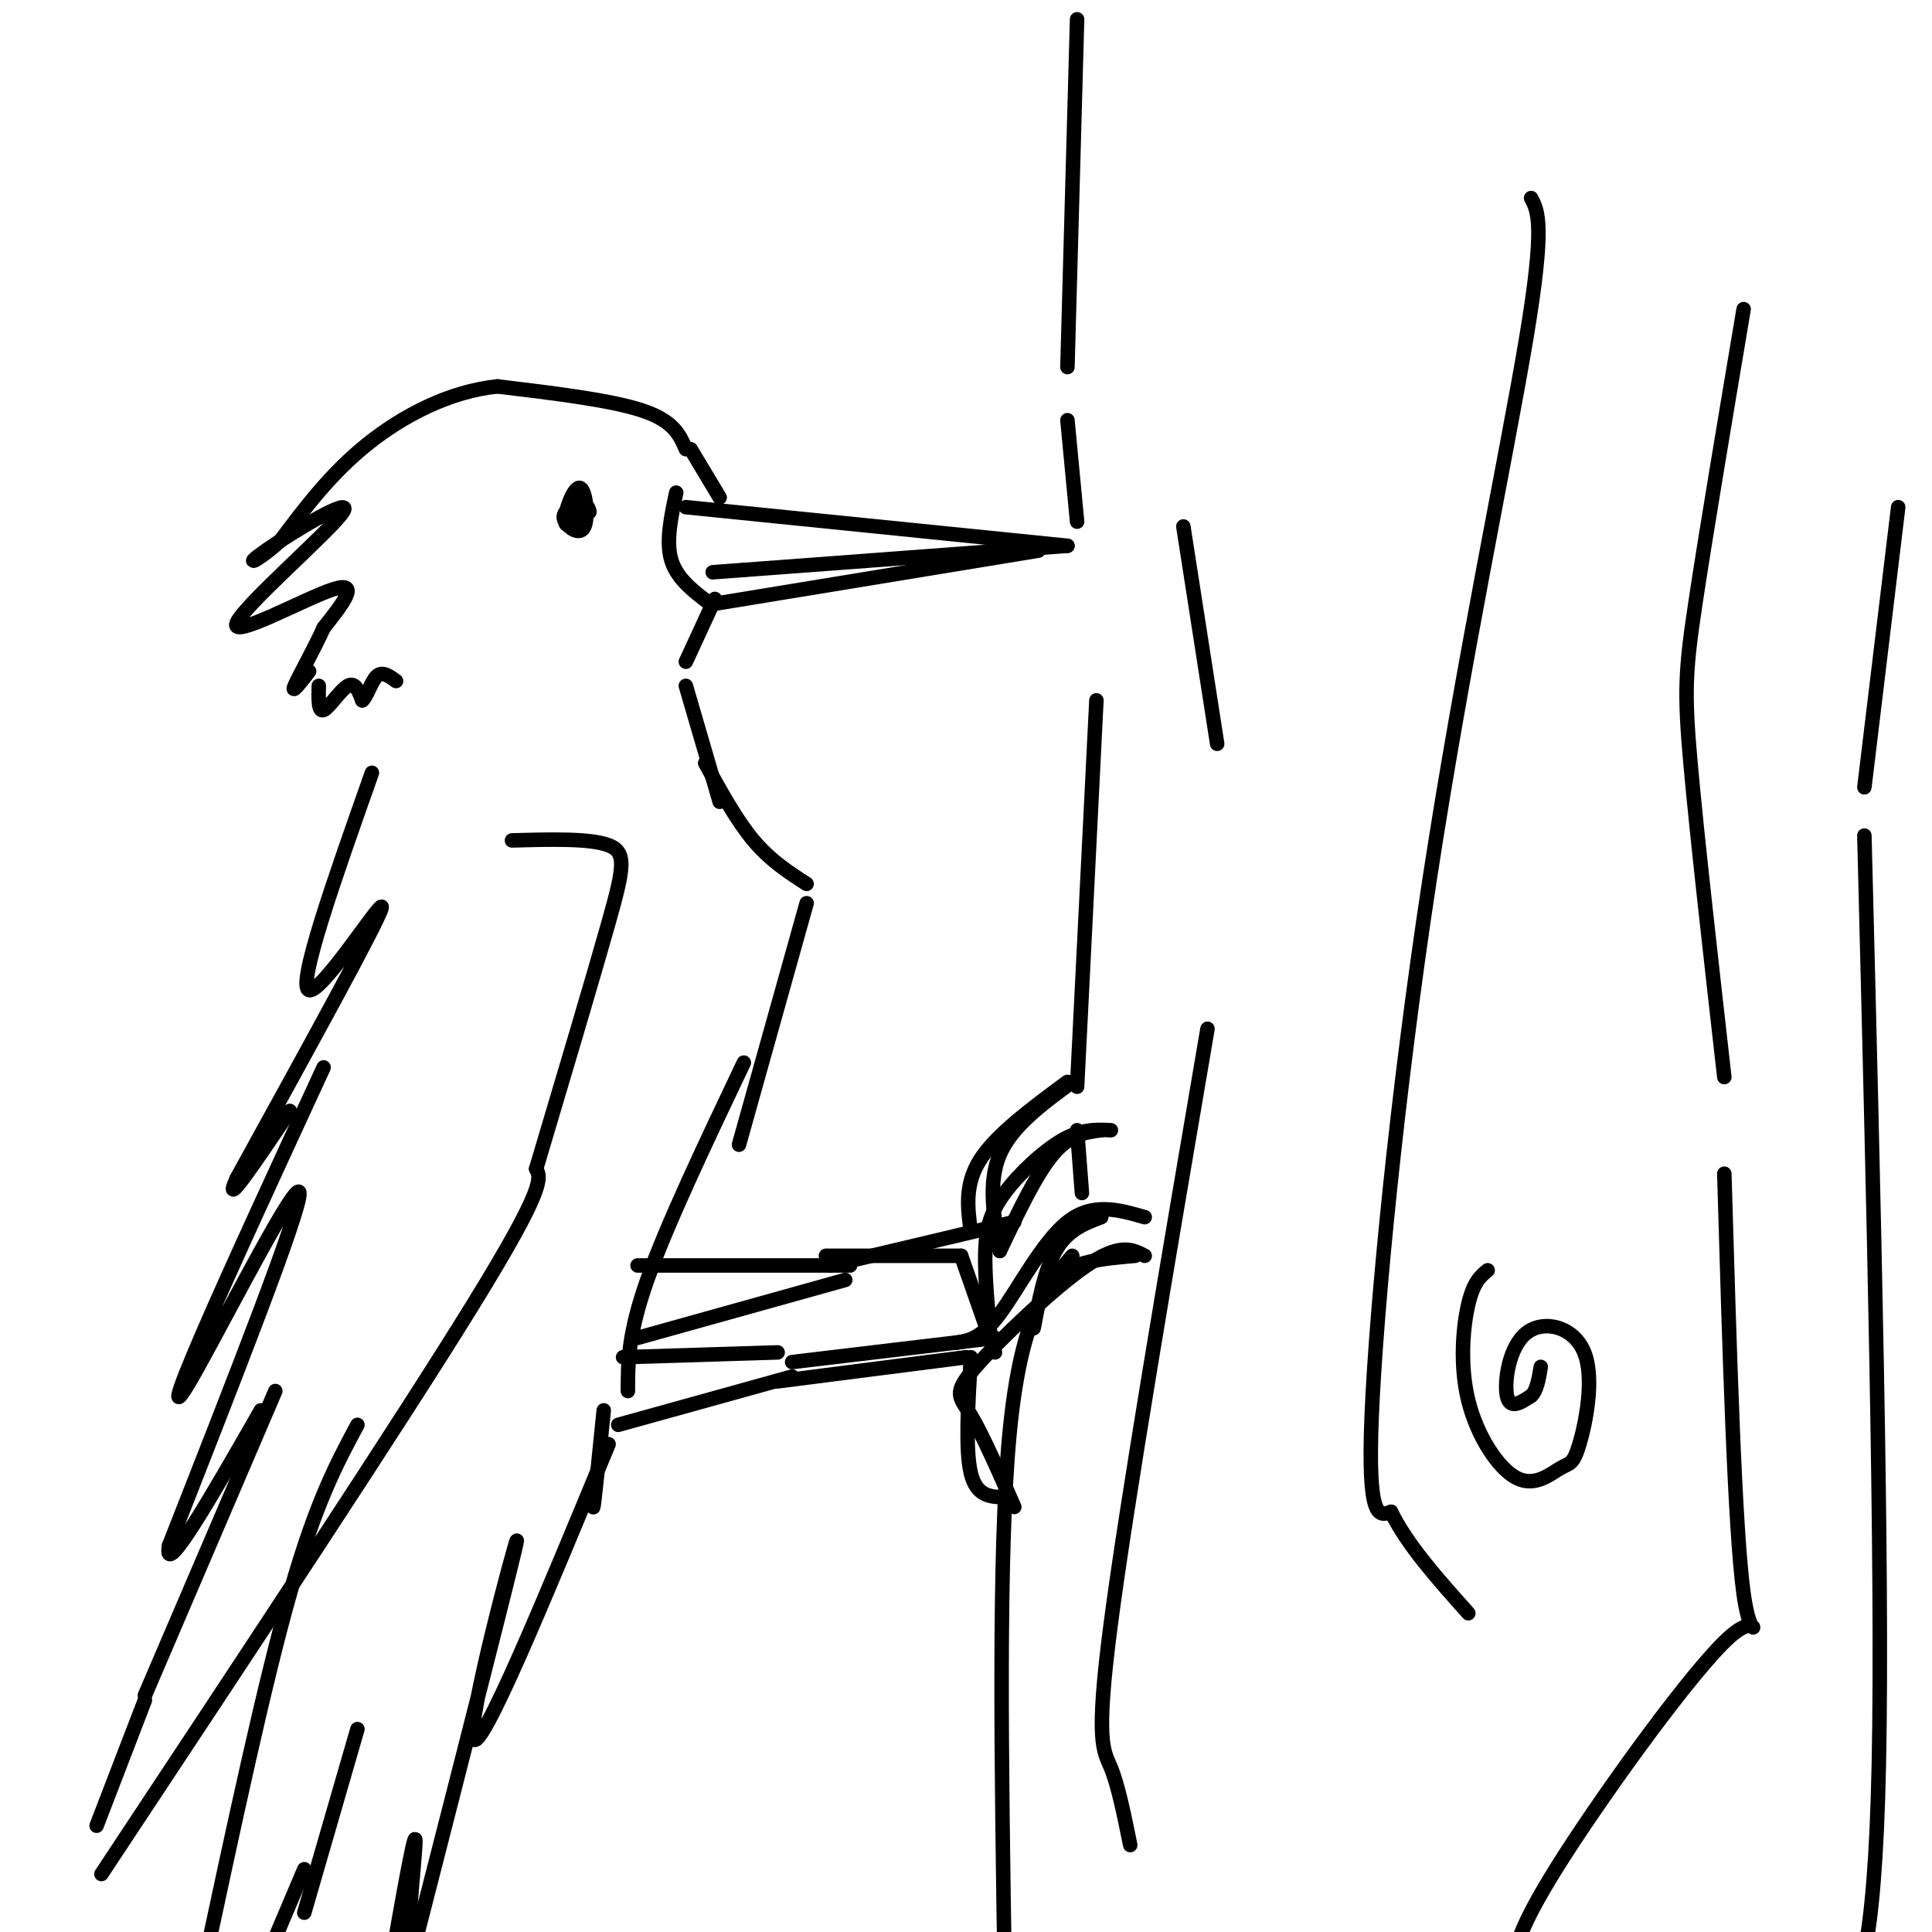 <svg viewBox='0 0 400 400' version='1.1' xmlns='http://www.w3.org/2000/svg' xmlns:xlink='http://www.w3.org/1999/xlink'><g fill='none' stroke='rgb(0,0,0)' stroke-width='3' stroke-linecap='round' stroke-linejoin='round'><path d='M142,105c0.000,0.000 79.000,8.000 79,8'/><path d='M221,113c0.000,0.000 -67.000,5.000 -67,5'/><path d='M154,118c-11.167,0.833 -5.583,0.417 0,0'/><path d='M140,102c-1.083,5.083 -2.167,10.167 -1,14c1.167,3.833 4.583,6.417 8,9'/><path d='M148,125c0.000,0.000 67.000,-11.000 67,-11'/><path d='M149,103c0.000,0.000 -6.000,-10.000 -6,-10'/><path d='M142,93c-1.250,-2.917 -2.500,-5.833 -9,-8c-6.500,-2.167 -18.250,-3.583 -30,-5'/><path d='M103,80c-9.867,1.000 -19.533,6.000 -27,12c-7.467,6.000 -12.733,13.000 -18,20'/><path d='M58,112c-4.879,4.443 -8.078,5.550 -3,2c5.078,-3.550 18.433,-11.756 16,-8c-2.433,3.756 -20.655,19.473 -22,23c-1.345,3.527 14.187,-5.135 20,-7c5.813,-1.865 1.906,3.068 -2,8'/><path d='M67,130c-1.778,4.044 -5.222,10.156 -6,12c-0.778,1.844 1.111,-0.578 3,-3'/><path d='M66,142c-0.067,2.733 -0.133,5.467 1,5c1.133,-0.467 3.467,-4.133 5,-5c1.533,-0.867 2.267,1.067 3,3'/><path d='M75,145c0.956,-0.689 1.844,-3.911 3,-5c1.156,-1.089 2.578,-0.044 4,1'/><path d='M118,105c-0.874,0.853 -1.748,1.707 -1,3c0.748,1.293 3.118,3.027 4,1c0.882,-2.027 0.276,-7.815 -1,-8c-1.276,-0.185 -3.222,5.233 -3,7c0.222,1.767 2.611,-0.116 5,-2'/><path d='M122,106c0.111,-1.156 -2.111,-3.044 -3,-3c-0.889,0.044 -0.444,2.022 0,4'/><path d='M148,124c0.000,0.000 -6.000,13.000 -6,13'/><path d='M142,142c0.000,0.000 7.000,24.000 7,24'/><path d='M146,158c3.250,5.917 6.500,11.833 10,16c3.500,4.167 7.250,6.583 11,9'/><path d='M167,187c0.000,0.000 -14.000,50.000 -14,50'/><path d='M106,174c8.111,-0.222 16.222,-0.444 20,1c3.778,1.444 3.222,4.556 0,16c-3.222,11.444 -9.111,31.222 -15,51'/><path d='M111,242c1.000,1.833 2.000,3.667 -13,28c-15.000,24.333 -46.000,71.167 -77,118'/><path d='M77,160c-7.822,22.133 -15.644,44.267 -13,45c2.644,0.733 15.756,-19.933 15,-17c-0.756,2.933 -15.378,29.467 -30,56'/><path d='M49,244c-3.167,7.000 3.917,-3.500 11,-14'/><path d='M67,221c-9.667,20.946 -19.333,41.893 -25,55c-5.667,13.107 -7.333,18.375 -1,7c6.333,-11.375 20.667,-39.393 21,-36c0.333,3.393 -13.333,38.196 -27,73'/><path d='M35,320c-1.333,7.500 8.833,-10.250 19,-28'/><path d='M57,288c0.000,0.000 -27.000,63.000 -27,63'/><path d='M30,352c0.000,0.000 -10.000,26.000 -10,26'/><path d='M154,220c-8.000,16.833 -16.000,33.667 -20,45c-4.000,11.333 -4.000,17.167 -4,23'/><path d='M132,262c0.000,0.000 44.000,0.000 44,0'/><path d='M132,277c0.000,0.000 43.000,-12.000 43,-12'/><path d='M129,281c0.000,0.000 32.000,-1.000 32,-1'/><path d='M128,295c0.000,0.000 36.000,-10.000 36,-10'/><path d='M164,282c0.000,0.000 42.000,-5.000 42,-5'/><path d='M198,278c2.600,-0.444 5.200,-0.889 9,-6c3.800,-5.111 8.800,-14.889 14,-19c5.200,-4.111 10.600,-2.556 16,-1'/><path d='M228,252c-3.756,1.417 -7.512,2.833 -10,8c-2.488,5.167 -3.708,14.083 -4,15c-0.292,0.917 0.345,-6.167 4,-10c3.655,-3.833 10.327,-4.417 17,-5'/><path d='M237,260c-2.554,-1.345 -5.107,-2.690 -12,2c-6.893,4.690 -18.125,15.417 -23,21c-4.875,5.583 -3.393,6.024 -1,10c2.393,3.976 5.696,11.488 9,19'/><path d='M208,310c-2.917,-0.083 -5.833,-0.167 -7,-5c-1.167,-4.833 -0.583,-14.417 0,-24'/><path d='M200,281c0.000,0.000 -39.000,5.000 -39,5'/><path d='M172,262c0.000,0.000 38.000,-9.000 38,-9'/><path d='M201,255c-0.667,-4.917 -1.333,-9.833 2,-15c3.333,-5.167 10.667,-10.583 18,-16'/><path d='M222,224c-6.250,4.583 -12.500,9.167 -15,15c-2.500,5.833 -1.250,12.917 0,20'/><path d='M207,259c3.750,-7.917 7.500,-15.833 11,-20c3.500,-4.167 6.750,-4.583 10,-5'/><path d='M230,234c-2.994,-0.143 -5.988,-0.286 -10,2c-4.012,2.286 -9.042,7.000 -12,11c-2.958,4.000 -3.845,7.286 -4,12c-0.155,4.714 0.423,10.857 1,17'/><path d='M206,280c0.000,0.000 -7.000,-20.000 -7,-20'/><path d='M199,260c0.000,0.000 -28.000,0.000 -28,0'/><path d='M74,295c-4.333,8.083 -8.667,16.167 -14,35c-5.333,18.833 -11.667,48.417 -18,78'/><path d='M125,292c-0.833,8.167 -1.667,16.333 -2,19c-0.333,2.667 -0.167,-0.167 0,-3'/><path d='M126,299c-13.289,32.156 -26.578,64.311 -28,61c-1.422,-3.311 9.022,-42.089 9,-41c-0.022,1.089 -10.511,42.044 -21,83'/><path d='M86,402c-2.956,6.600 0.156,-18.400 0,-21c-0.156,-2.600 -3.578,17.200 -7,37'/><path d='M74,358c0.000,0.000 -11.000,38.000 -11,38'/><path d='M63,387c0.000,0.000 -14.000,33.000 -14,33'/><path d='M223,4c0.000,0.000 -2.000,72.000 -2,72'/><path d='M221,87c0.000,0.000 2.000,21.000 2,21'/><path d='M227,145c0.000,0.000 -4.000,80.000 -4,80'/><path d='M223,234c0.000,0.000 1.000,13.000 1,13'/><path d='M222,260c-5.333,6.167 -10.667,12.333 -13,37c-2.333,24.667 -1.667,67.833 -1,111'/><path d='M245,109c0.000,0.000 7.000,45.000 7,45'/><path d='M250,213c-8.356,48.956 -16.711,97.911 -20,123c-3.289,25.089 -1.511,26.311 0,30c1.511,3.689 2.756,9.844 4,16'/><path d='M317,41c1.458,2.774 2.917,5.548 -1,29c-3.917,23.452 -13.208,67.583 -20,112c-6.792,44.417 -11.083,89.119 -12,111c-0.917,21.881 1.542,20.940 4,20'/><path d='M288,313c3.333,6.833 9.667,13.917 16,21'/><path d='M308,263c-1.454,1.194 -2.908,2.389 -4,7c-1.092,4.611 -1.823,12.639 0,20c1.823,7.361 6.199,14.054 10,16c3.801,1.946 7.025,-0.856 9,-2c1.975,-1.144 2.700,-0.630 4,-5c1.300,-4.370 3.173,-13.625 1,-19c-2.173,-5.375 -8.393,-6.870 -12,-4c-3.607,2.870 -4.602,10.106 -4,13c0.602,2.894 2.801,1.447 5,0'/><path d='M317,289c1.167,-1.000 1.583,-3.500 2,-6'/><path d='M361,64c-3.956,23.533 -7.911,47.067 -10,61c-2.089,13.933 -2.311,18.267 -1,33c1.311,14.733 4.156,39.867 7,65'/><path d='M357,243c1.083,36.952 2.167,73.905 4,87c1.833,13.095 4.417,2.333 -3,9c-7.417,6.667 -24.833,30.762 -34,45c-9.167,14.238 -10.083,18.619 -11,23'/><path d='M393,105c0.000,0.000 -7.000,58.000 -7,58'/><path d='M386,173c1.917,75.667 3.833,151.333 3,192c-0.833,40.667 -4.417,46.333 -8,52'/></g>
</svg>